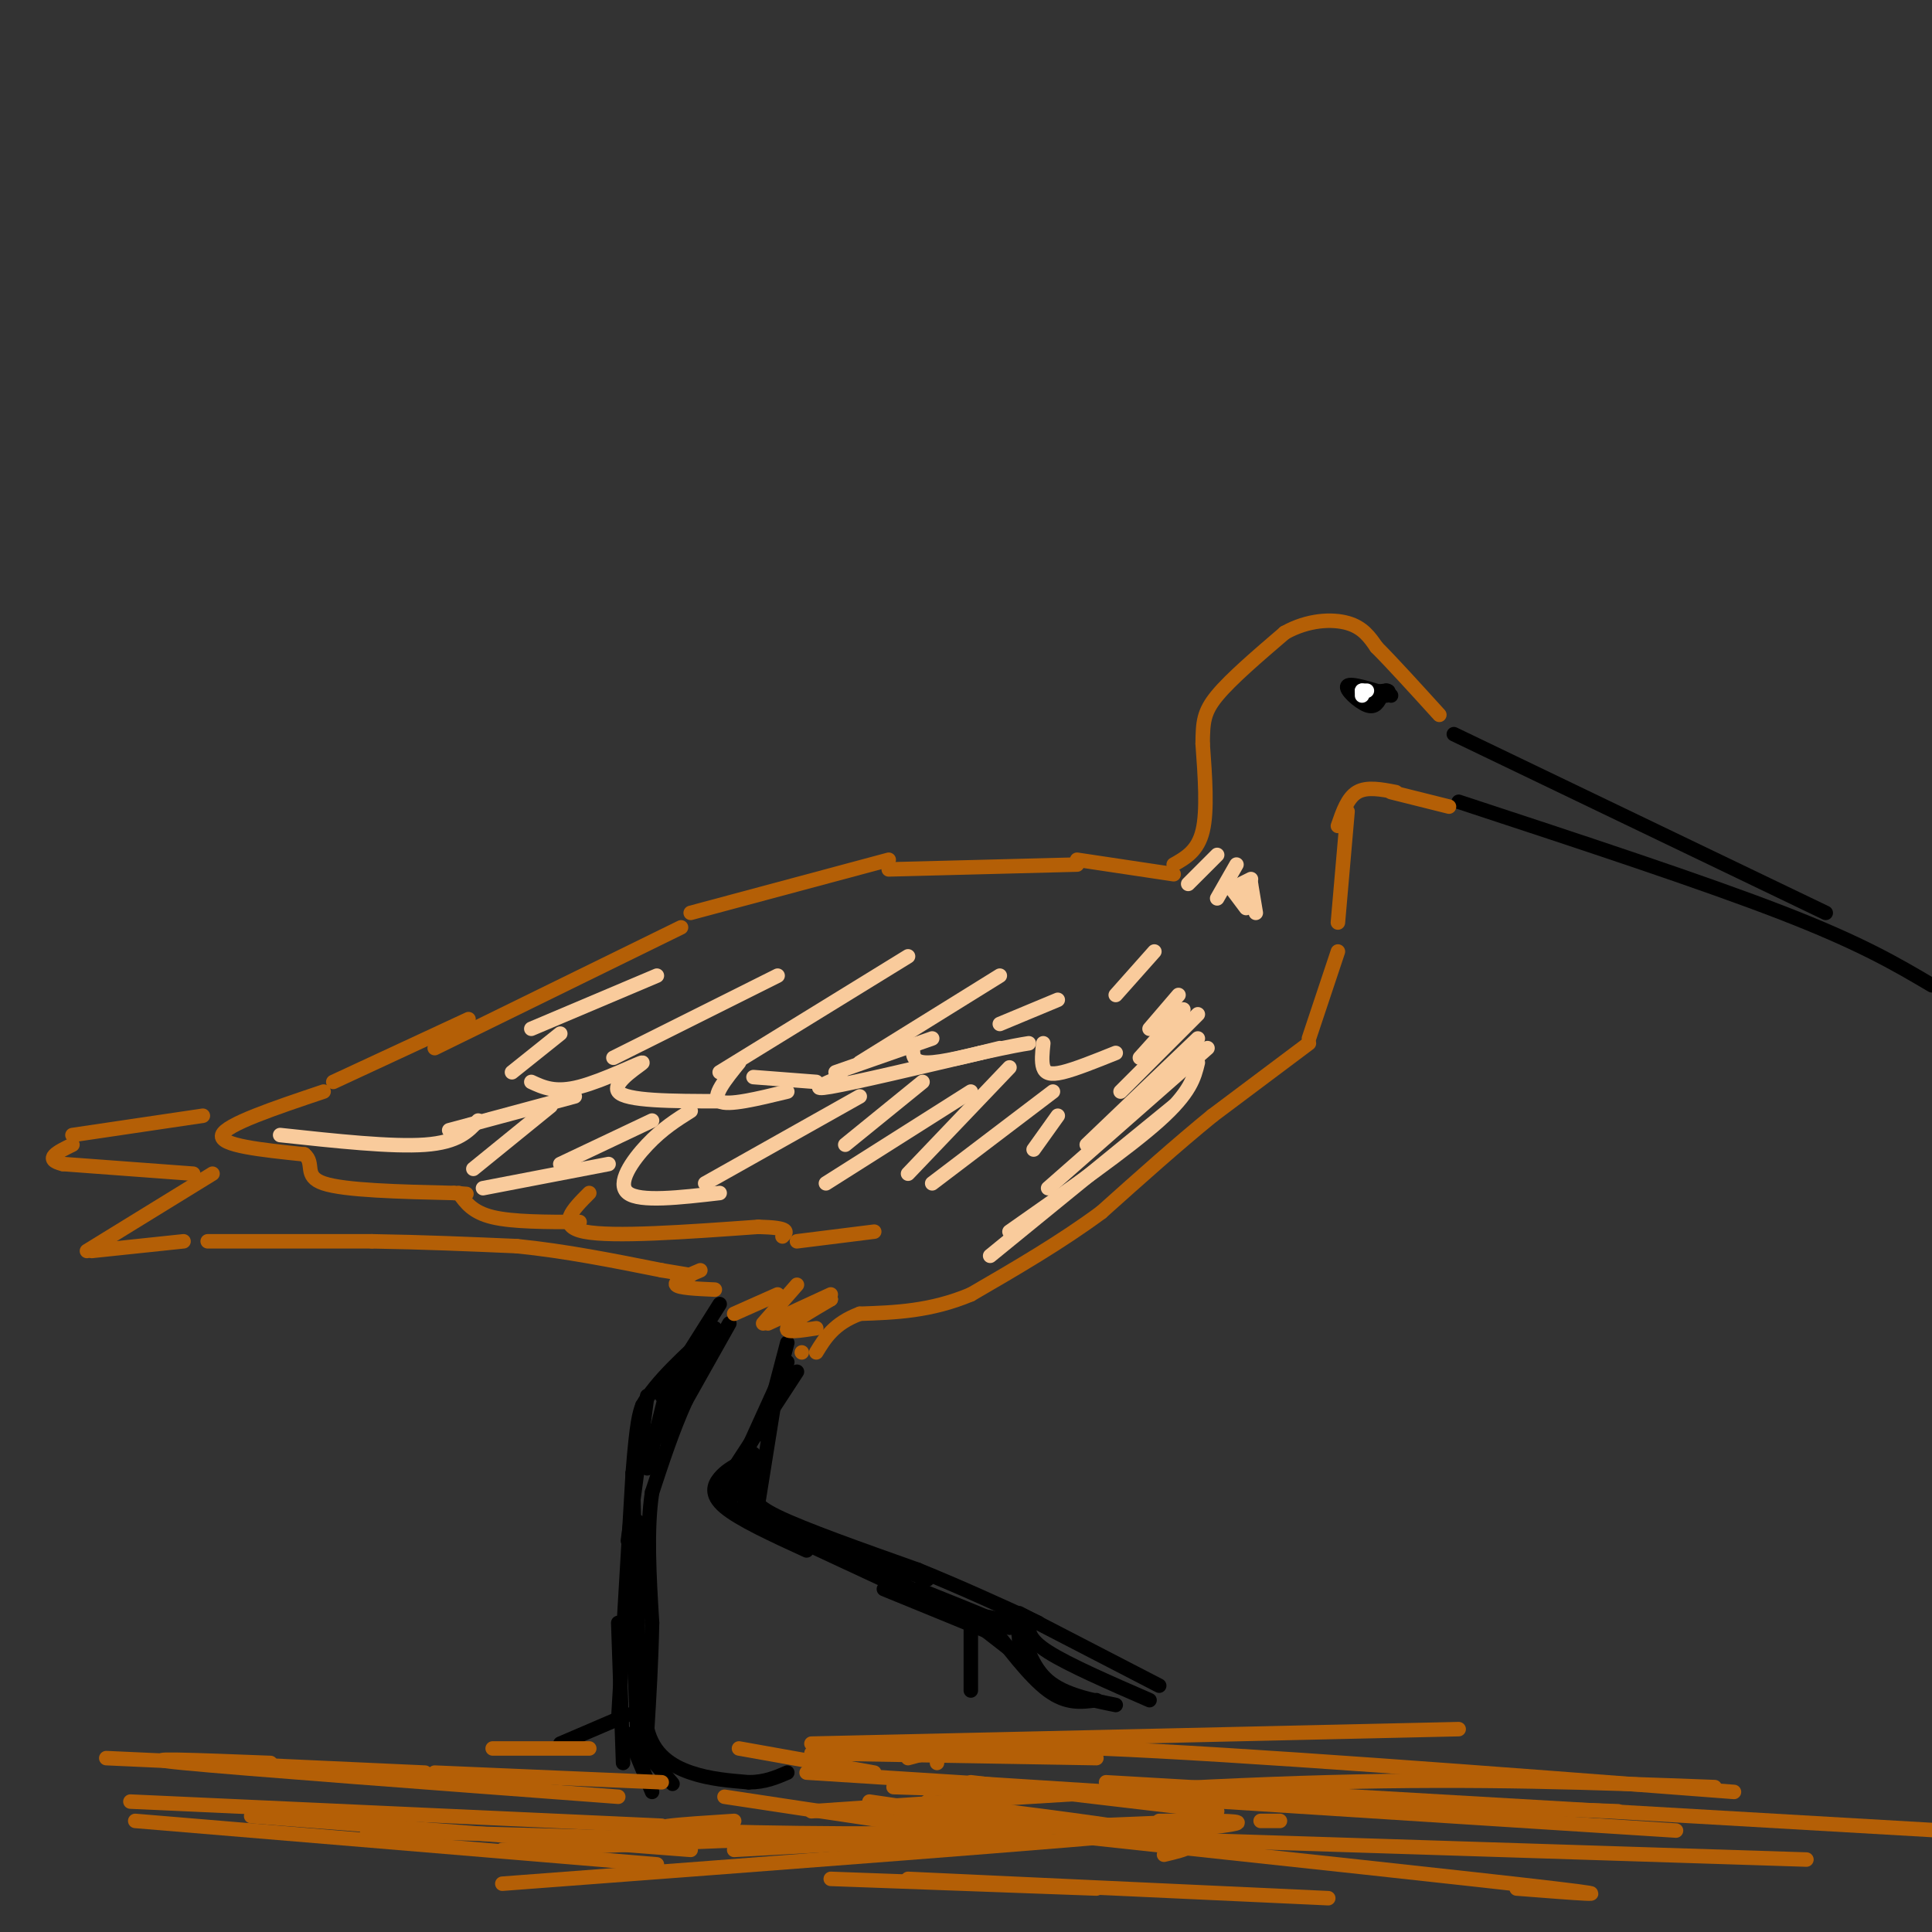 <svg viewBox='0 0 400 400' version='1.1' xmlns='http://www.w3.org/2000/svg' xmlns:xlink='http://www.w3.org/1999/xlink'><rect x="0" y="0" width="400" height="400" fill="#333333" stroke="none"/><g fill='none' stroke='#000000' stroke-width='3' stroke-linecap='round' stroke-linejoin='round'><path d='M302,166c25.333,8.333 50.667,16.667 67,23c16.333,6.333 23.667,10.667 31,15'/><path d='M301,152c0.000,0.000 77.000,37.000 77,37'/><path d='M284,146c-1.250,-0.750 -2.500,-1.500 -2,-2c0.500,-0.500 2.750,-0.750 5,-1'/><path d='M287,143c0.833,0.000 0.417,0.500 0,1'/><path d='M286,144c-0.622,1.333 -1.244,2.667 -3,2c-1.756,-0.667 -4.644,-3.333 -4,-4c0.644,-0.667 4.822,0.667 9,2'/><path d='M150,307c0.000,0.000 15.000,-23.000 15,-23'/><path d='M163,278c0.000,0.000 -5.000,19.000 -5,19'/><path d='M163,282c0.000,0.000 -10.000,22.000 -10,22'/><path d='M161,286c0.000,0.000 -4.000,25.000 -4,25'/><path d='M157,309c-0.750,1.167 -1.500,2.333 4,5c5.500,2.667 17.250,6.833 29,11'/><path d='M190,325c9.000,3.667 17.000,7.333 25,11'/><path d='M211,334c0.000,0.000 29.000,15.000 29,15'/><path d='M213,336c-0.083,1.667 -0.167,3.333 4,6c4.167,2.667 12.583,6.333 21,10'/><path d='M211,336c1.333,4.583 2.667,9.167 6,12c3.333,2.833 8.667,3.917 14,5'/><path d='M227,352c-3.083,0.417 -6.167,0.833 -10,-2c-3.833,-2.833 -8.417,-8.917 -13,-15'/><path d='M211,343c0.000,0.000 -9.000,-7.000 -9,-7'/><path d='M201,335c0.000,0.000 0.000,0.000 0,0'/><path d='M201,336c0.000,0.000 0.000,14.000 0,14'/><path d='M211,340c0.000,-1.500 0.000,-3.000 -2,-4c-2.000,-1.000 -6.000,-1.500 -10,-2'/><path d='M196,333c0.000,0.000 0.000,0.000 0,0'/><path d='M205,338c0.000,0.000 -22.000,-9.000 -22,-9'/><path d='M200,335c0.000,0.000 -43.000,-20.000 -43,-20'/><path d='M157,315c-7.667,-3.667 -5.333,-2.833 -3,-2'/><path d='M167,321c-6.978,-3.200 -13.956,-6.400 -17,-9c-3.044,-2.600 -2.156,-4.600 -1,-6c1.156,-1.400 2.578,-2.200 4,-3'/><path d='M154,312c1.083,-5.167 2.167,-10.333 2,-11c-0.167,-0.667 -1.583,3.167 -3,7'/><path d='M153,308c-0.911,1.667 -1.689,2.333 -2,2c-0.311,-0.333 -0.156,-1.667 0,-3'/><path d='M156,313c0.000,0.000 36.000,14.000 36,14'/><path d='M176,322c0.000,0.000 31.000,17.000 31,17'/><path d='M190,329c7.917,3.167 15.833,6.333 17,7c1.167,0.667 -4.417,-1.167 -10,-3'/><path d='M188,329c0.000,0.000 21.000,8.000 21,8'/><path d='M135,371c0.000,0.000 -5.000,-12.000 -5,-12'/><path d='M129,365c0.000,0.000 -1.000,-29.000 -1,-29'/><path d='M128,356c0.000,0.000 3.000,-51.000 3,-51'/><path d='M131,305c0.833,-10.833 1.417,-12.417 2,-14'/><path d='M133,291c2.833,-5.000 8.917,-10.500 15,-16'/><path d='M137,289c0.000,0.000 12.000,-19.000 12,-19'/><path d='M151,274c0.000,0.000 -9.000,16.000 -9,16'/><path d='M142,290c-2.667,5.833 -4.833,12.417 -7,19'/><path d='M135,309c-1.167,7.667 -0.583,17.333 0,27'/><path d='M135,336c-0.167,8.167 -0.583,15.083 -1,22'/><path d='M134,358c1.311,5.333 5.089,7.667 9,9c3.911,1.333 7.956,1.667 12,2'/><path d='M155,369c3.333,0.000 5.667,-1.000 8,-2'/><path d='M137,367c1.417,1.500 2.833,3.000 2,2c-0.833,-1.000 -3.917,-4.500 -7,-8'/><path d='M130,355c0.000,0.000 -14.000,6.000 -14,6'/><path d='M132,360c0.000,0.000 -1.000,-25.000 -1,-25'/><path d='M132,354c0.000,5.750 0.000,11.500 0,5c0.000,-6.500 0.000,-25.250 0,-44'/><path d='M132,344c0.000,0.000 -1.000,-39.000 -1,-39'/><path d='M130,319c0.000,0.000 4.000,-30.000 4,-30'/><path d='M134,304c0.000,0.000 5.000,-20.000 5,-20'/><path d='M138,295c-1.917,2.583 -3.833,5.167 -3,3c0.833,-2.167 4.417,-9.083 8,-16'/><path d='M135,298c0.000,0.000 12.000,-22.000 12,-22'/></g>
<g fill='none' stroke='#b45f06' stroke-width='3' stroke-linecap='round' stroke-linejoin='round'><path d='M300,167c0.000,0.000 -12.000,-3.000 -12,-3'/><path d='M289,164c-3.000,-0.583 -6.000,-1.167 -8,0c-2.000,1.167 -3.000,4.083 -4,7'/><path d='M279,168c0.000,0.000 -2.000,23.000 -2,23'/><path d='M277,197c0.000,0.000 -6.000,18.000 -6,18'/><path d='M271,216c0.000,0.000 -20.000,15.000 -20,15'/><path d='M251,231c-7.167,5.833 -15.083,12.917 -23,20'/><path d='M228,251c-8.333,6.167 -17.667,11.583 -27,17'/><path d='M201,268c-8.333,3.500 -15.667,3.750 -23,4'/><path d='M178,272c-5.333,2.000 -7.167,5.000 -9,8'/><path d='M152,272c0.000,0.000 9.000,-4.000 9,-4'/><path d='M165,266c0.000,0.000 -7.000,8.000 -7,8'/><path d='M159,274c0.000,0.000 13.000,-6.000 13,-6'/><path d='M172,269c0.000,0.000 0.000,0.000 0,0'/><path d='M172,269c-4.250,2.500 -8.500,5.000 -9,6c-0.500,1.000 2.750,0.500 6,0'/><path d='M166,280c0.000,0.000 0.000,0.000 0,0'/><path d='M43,257c0.000,0.000 34.000,0.000 34,0'/><path d='M77,257c10.667,0.167 20.333,0.583 30,1'/><path d='M107,258c10.000,1.000 20.000,3.000 30,5'/><path d='M137,263c6.000,1.000 6.000,1.000 6,1'/><path d='M145,263c-2.750,1.167 -5.500,2.333 -5,3c0.500,0.667 4.250,0.833 8,1'/><path d='M38,257c0.000,0.000 -19.000,2.000 -19,2'/><path d='M18,259c0.000,0.000 26.000,-16.000 26,-16'/><path d='M40,243c0.000,0.000 -27.000,-2.000 -27,-2'/><path d='M13,241c-4.167,-1.000 -1.083,-2.500 2,-4'/><path d='M15,235c0.000,0.000 27.000,-4.000 27,-4'/><path d='M67,226c-10.167,3.417 -20.333,6.833 -21,9c-0.667,2.167 8.167,3.083 17,4'/><path d='M63,239c2.333,1.867 -0.333,4.533 4,6c4.333,1.467 15.667,1.733 27,2'/><path d='M94,247c4.500,0.333 2.250,0.167 0,0'/><path d='M95,247c1.417,2.000 2.833,4.000 7,5c4.167,1.000 11.083,1.000 18,1'/><path d='M122,247c-3.417,3.417 -6.833,6.833 -1,8c5.833,1.167 20.917,0.083 36,-1'/><path d='M157,254c6.833,0.167 5.917,1.083 5,2'/><path d='M165,257c0.000,0.000 16.000,-2.000 16,-2'/><path d='M69,224c0.000,0.000 28.000,-13.000 28,-13'/><path d='M90,217c0.000,0.000 51.000,-25.000 51,-25'/><path d='M143,189c0.000,0.000 41.000,-11.000 41,-11'/><path d='M184,180c0.000,0.000 39.000,-1.000 39,-1'/><path d='M223,178c0.000,0.000 20.000,3.000 20,3'/><path d='M243,179c2.500,-1.417 5.000,-2.833 6,-7c1.000,-4.167 0.500,-11.083 0,-18'/><path d='M249,154c0.044,-4.444 0.156,-6.556 3,-10c2.844,-3.444 8.422,-8.222 14,-13'/><path d='M266,131c4.800,-2.689 9.800,-2.911 13,-2c3.200,0.911 4.600,2.956 6,5'/><path d='M285,134c3.167,3.167 8.083,8.583 13,14'/></g>
<g fill='none' stroke='#ffffff' stroke-width='3' stroke-linecap='round' stroke-linejoin='round'><path d='M282,144c0.000,0.000 0.000,-1.000 0,-1'/><path d='M282,143c0.000,0.000 1.000,0.000 1,0'/></g>
<g fill='none' stroke='#f9cb9c' stroke-width='3' stroke-linecap='round' stroke-linejoin='round'><path d='M58,235c11.583,1.250 23.167,2.500 30,2c6.833,-0.500 8.917,-2.750 11,-5'/><path d='M114,229c0.000,0.000 -16.000,13.000 -16,13'/><path d='M100,246c0.000,0.000 26.000,-5.000 26,-5'/><path d='M143,230c-2.933,1.844 -5.867,3.689 -9,7c-3.133,3.311 -6.467,8.089 -4,10c2.467,1.911 10.733,0.956 19,0'/><path d='M116,214c0.000,0.000 -10.000,8.000 -10,8'/><path d='M110,224c2.482,1.155 4.964,2.310 10,1c5.036,-1.310 12.625,-5.083 13,-5c0.375,0.083 -6.464,4.024 -5,6c1.464,1.976 11.232,1.988 21,2'/><path d='M156,223c0.000,0.000 13.000,1.000 13,1'/><path d='M174,223c-3.417,1.417 -6.833,2.833 -2,2c4.833,-0.833 17.917,-3.917 31,-7'/><path d='M203,218c6.833,-1.500 8.417,-1.750 10,-2'/><path d='M216,216c-0.200,1.911 -0.400,3.822 0,5c0.400,1.178 1.400,1.622 4,1c2.600,-0.622 6.800,-2.311 11,-4'/><path d='M153,220c-2.833,3.500 -5.667,7.000 -4,8c1.667,1.000 7.833,-0.500 14,-2'/><path d='M173,222c0.000,0.000 20.000,-7.000 20,-7'/><path d='M189,217c0.000,1.500 0.000,3.000 3,3c3.000,0.000 9.000,-1.500 15,-3'/><path d='M252,177c0.000,0.000 -6.000,6.000 -6,6'/><path d='M255,184c0.000,0.000 4.000,-2.000 4,-2'/><path d='M255,184c0.000,0.000 3.000,4.000 3,4'/><path d='M256,179c0.000,0.000 -4.000,7.000 -4,7'/><path d='M259,183c0.000,0.000 -1.000,4.000 -1,4'/><path d='M259,183c0.000,0.000 1.000,6.000 1,6'/><path d='M110,213c0.000,0.000 26.000,-11.000 26,-11'/><path d='M127,219c0.000,0.000 34.000,-17.000 34,-17'/><path d='M149,222c0.000,0.000 39.000,-24.000 39,-24'/><path d='M178,220c0.000,0.000 29.000,-18.000 29,-18'/><path d='M207,212c0.000,0.000 12.000,-5.000 12,-5'/><path d='M93,234c0.000,0.000 26.000,-7.000 26,-7'/><path d='M116,241c0.000,0.000 19.000,-9.000 19,-9'/><path d='M146,245c0.000,0.000 32.000,-18.000 32,-18'/><path d='M191,224c0.000,0.000 -16.000,13.000 -16,13'/><path d='M171,245c0.000,0.000 30.000,-19.000 30,-19'/><path d='M209,221c0.000,0.000 -21.000,22.000 -21,22'/><path d='M193,245c0.000,0.000 25.000,-19.000 25,-19'/><path d='M219,231c0.000,0.000 -5.000,7.000 -5,7'/><path d='M239,197c0.000,0.000 -8.000,9.000 -8,9'/><path d='M244,206c0.000,0.000 -6.000,7.000 -6,7'/><path d='M245,209c0.000,0.000 -9.000,10.000 -9,10'/><path d='M248,210c0.000,0.000 -16.000,16.000 -16,16'/><path d='M248,215c0.000,0.000 -23.000,22.000 -23,22'/><path d='M250,217c0.000,0.000 -33.000,29.000 -33,29'/><path d='M248,220c-0.750,3.083 -1.500,6.167 -8,12c-6.500,5.833 -18.750,14.417 -31,23'/><path d='M243,229c0.000,0.000 -38.000,31.000 -38,31'/></g>
<g fill='none' stroke='#b45f06' stroke-width='3' stroke-linecap='round' stroke-linejoin='round'><path d='M88,367c0.000,0.000 -66.000,-3.000 -66,-3'/><path d='M102,362c0.000,0.000 20.000,0.000 20,0'/><path d='M56,365c-15.000,-0.583 -30.000,-1.167 -18,0c12.000,1.167 51.000,4.083 90,7'/><path d='M76,379c0.000,0.000 107.000,3.000 107,3'/><path d='M104,383c0.000,0.000 146.000,-6.000 146,-6'/><path d='M167,367c0.000,0.000 63.000,4.000 63,4'/><path d='M168,363c0.000,0.000 59.000,1.000 59,1'/><path d='M168,361c0.000,0.000 134.000,-3.000 134,-3'/><path d='M188,364c5.750,-1.583 11.500,-3.167 40,-2c28.500,1.167 79.750,5.083 131,9'/><path d='M206,370c0.000,0.000 141.000,9.000 141,9'/><path d='M221,380c42.750,4.583 85.500,9.167 101,11c15.500,1.833 3.750,0.917 -8,0'/><path d='M188,389c0.000,0.000 87.000,4.000 87,4'/><path d='M172,389c0.000,0.000 55.000,2.000 55,2'/><path d='M104,390c58.667,-4.417 117.333,-8.833 140,-11c22.667,-2.167 9.333,-2.083 -4,-2'/><path d='M152,383c28.000,-1.500 56.000,-3.000 63,-4c7.000,-1.000 -7.000,-1.500 -21,-2'/><path d='M152,377c-11.111,0.711 -22.222,1.422 -9,2c13.222,0.578 50.778,1.022 61,0c10.222,-1.022 -6.889,-3.511 -24,-6'/><path d='M150,372c21.417,3.250 42.833,6.500 49,7c6.167,0.500 -2.917,-1.750 -12,-4'/><path d='M182,374c0.000,0.000 29.000,3.000 29,3'/><path d='M185,370c0.000,0.000 150.000,5.000 150,5'/><path d='M201,369c0.000,0.000 51.000,6.000 51,6'/><path d='M261,377c0.000,0.000 4.000,0.000 4,0'/><path d='M181,367c0.000,0.000 -28.000,-5.000 -28,-5'/><path d='M143,383c0.000,0.000 -91.000,-7.000 -91,-7'/><path d='M136,386c0.000,0.000 -108.000,-9.000 -108,-9'/><path d='M27,373c0.000,0.000 110.000,5.000 110,5'/><path d='M168,375c37.917,-2.583 75.833,-5.167 107,-6c31.167,-0.833 55.583,0.083 80,1'/><path d='M229,369c0.000,0.000 173.000,10.000 173,10'/><path d='M248,381c0.000,0.000 126.000,4.000 126,4'/><path d='M241,384c4.583,-1.083 9.167,-2.167 1,-4c-8.167,-1.833 -29.083,-4.417 -50,-7'/><path d='M194,365c0.000,0.000 0.000,0.000 0,0'/><path d='M137,369c0.000,0.000 -47.000,-2.000 -47,-2'/></g>
</svg>